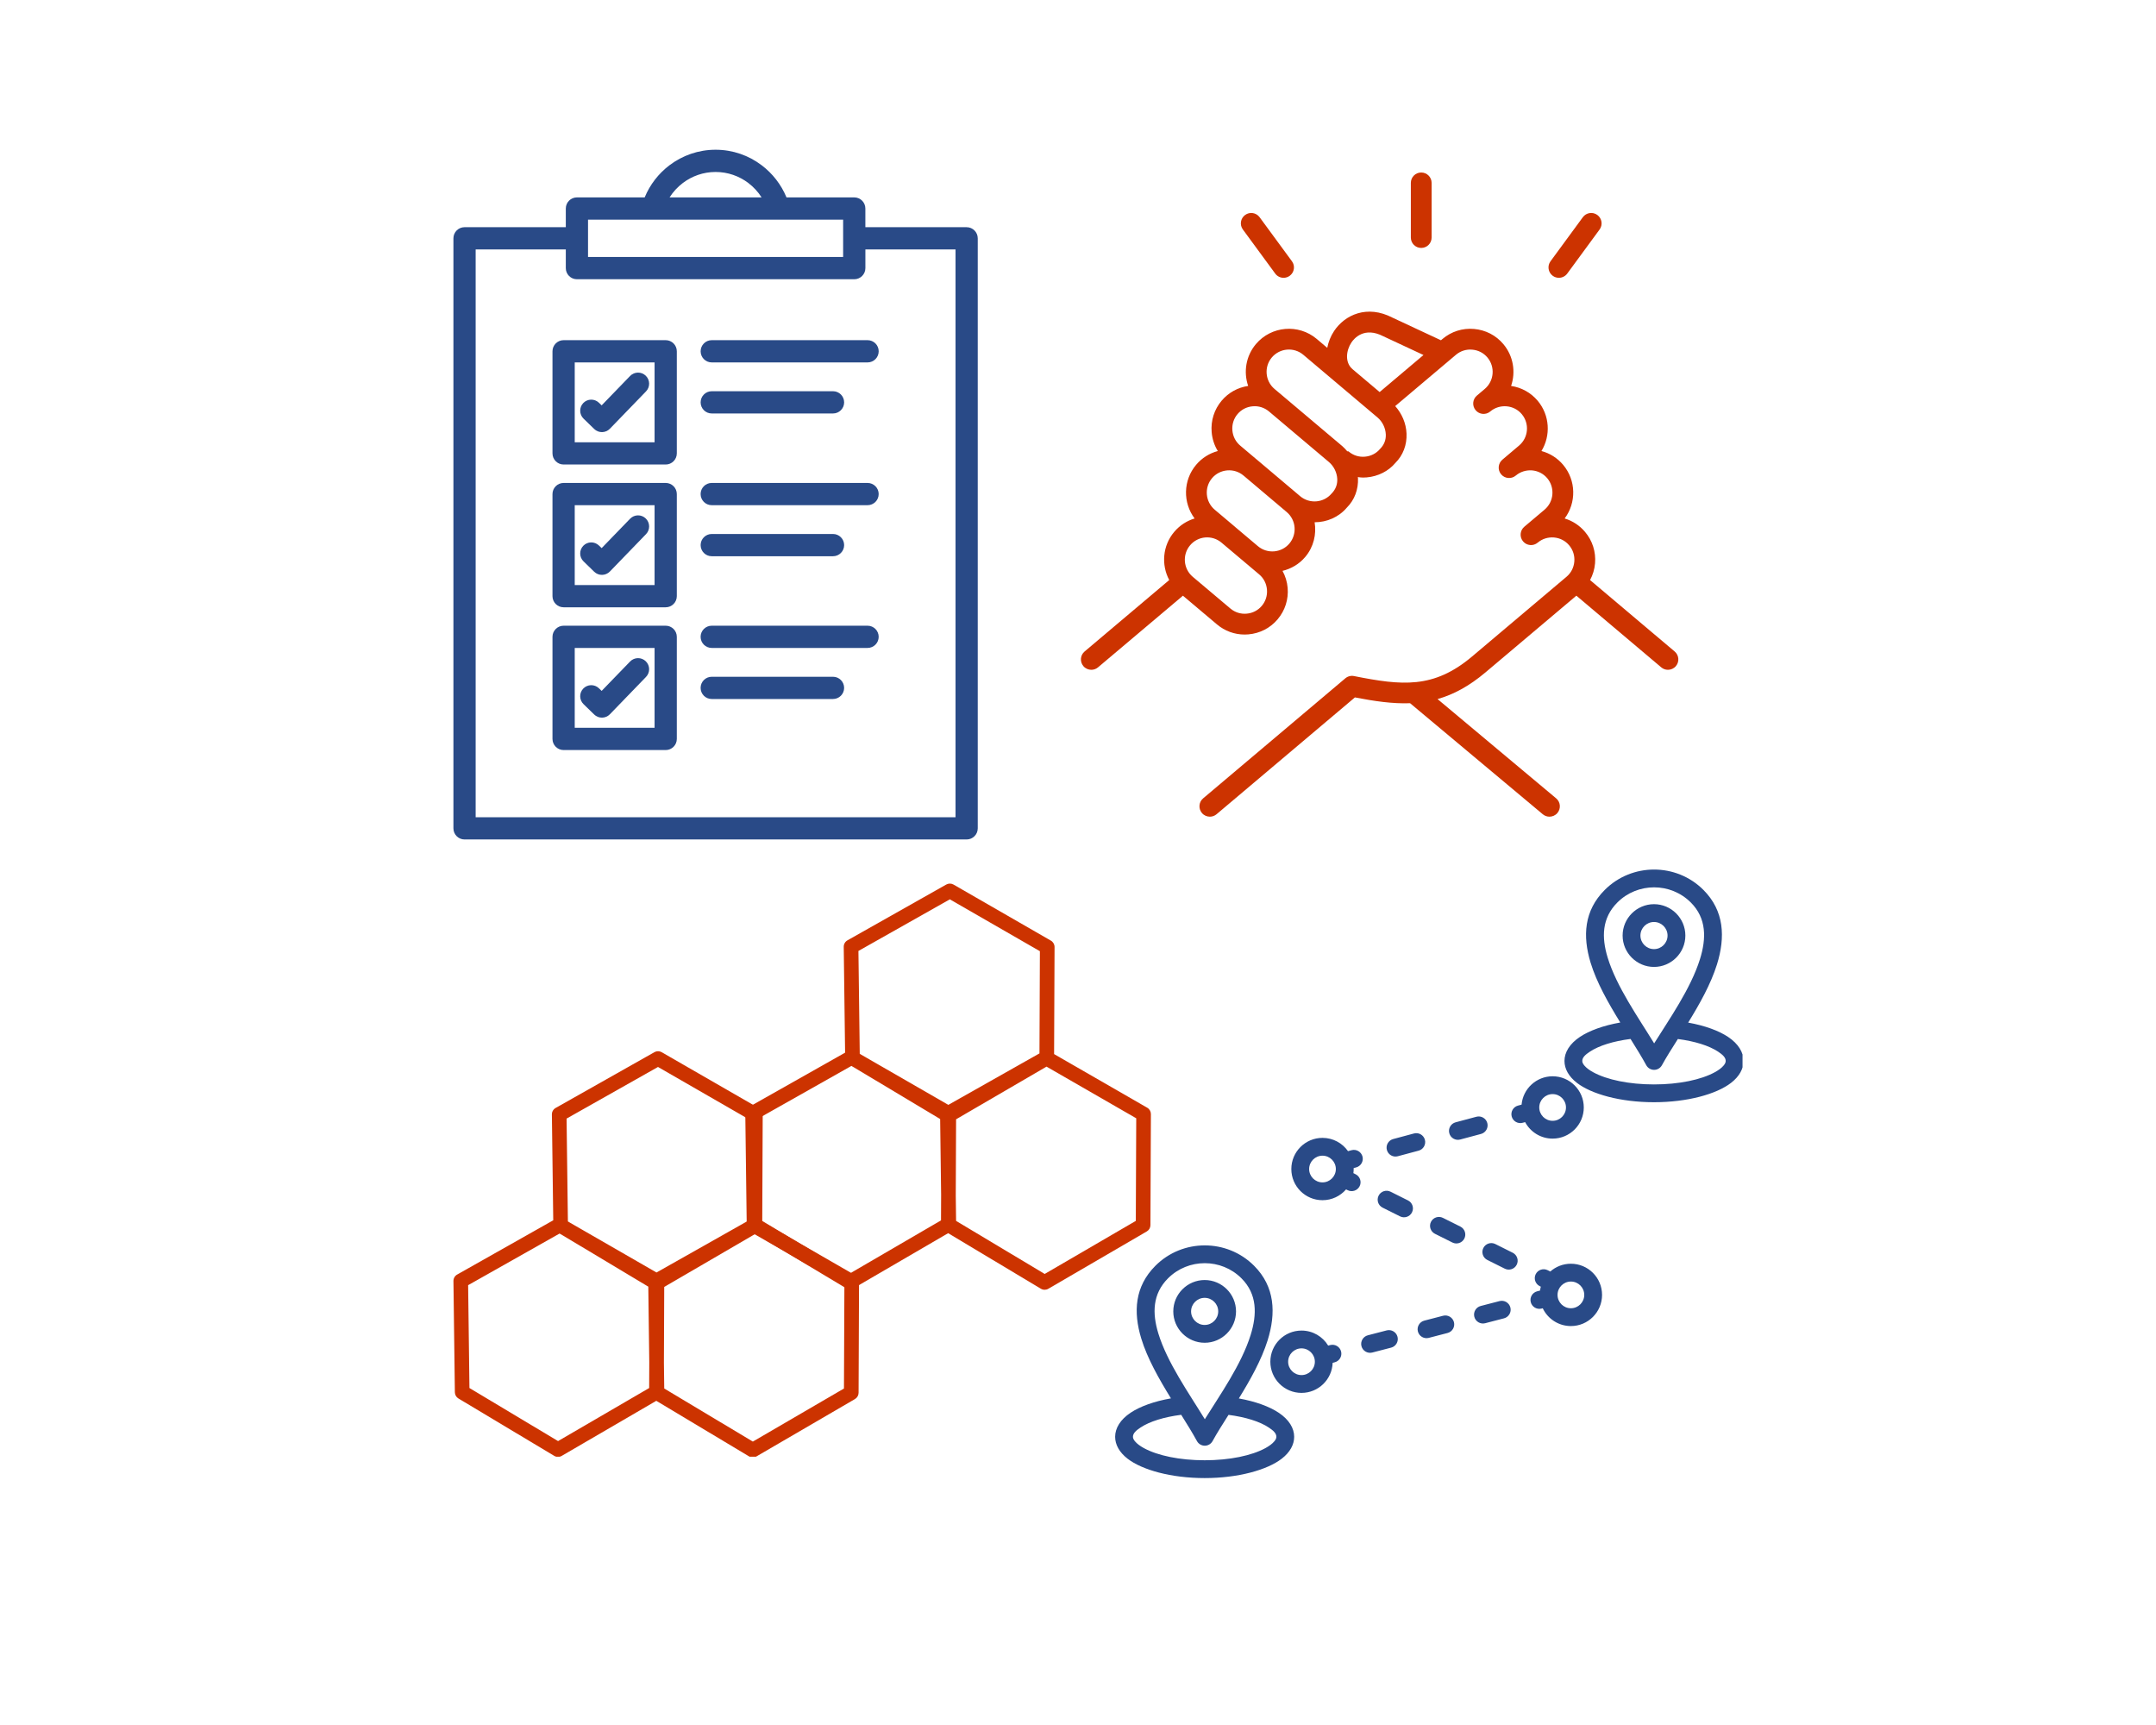 <svg xmlns="http://www.w3.org/2000/svg" xmlns:xlink="http://www.w3.org/1999/xlink" width="1000" zoomAndPan="magnify" viewBox="0 0 750 600" height="800" preserveAspectRatio="xMidYMid meet"><defs><clipPath id="8eeb56bcbf"><path d="M 376 108 L 584 108 L 584 284.25 L 376 284.25 Z M 376 108 " clip-rule="nonzero"></path></clipPath><clipPath id="e3221c1fdf"><path d="M 259 307.184 L 400.73 307.184 L 400.73 449 L 259 449 Z M 259 307.184 " clip-rule="nonzero"></path></clipPath><clipPath id="0b76e9b31e"><path d="M 157.73 365 L 299 365 L 299 506.684 L 157.73 506.684 Z M 157.73 365 " clip-rule="nonzero"></path></clipPath><clipPath id="1c24727267"><path d="M 387.918 302 L 606.168 302 L 606.168 514.5 L 387.918 514.5 Z M 387.918 302 " clip-rule="nonzero"></path></clipPath><clipPath id="8e8fb7d2af"><path d="M 157.73 52.035 L 339.98 52.035 L 339.98 292 L 157.73 292 Z M 157.73 52.035 " clip-rule="nonzero"></path></clipPath></defs><g clip-path="url(#8eeb56bcbf)"><path fill="#cc3300" d="M 582.555 226.602 L 553.133 201.758 C 554.086 199.98 554.691 198.016 554.863 195.941 C 555.199 191.945 553.965 188.059 551.387 185.016 C 549.5 182.773 547.047 181.168 544.293 180.34 C 548.379 174.875 548.332 167.109 543.758 161.672 C 541.77 159.312 539.152 157.664 536.219 156.879 C 539.488 151.523 539.156 144.441 534.891 139.371 C 532.527 136.574 529.273 134.773 525.66 134.238 C 527.312 129.41 526.477 123.852 522.957 119.676 C 520.387 116.621 516.762 114.758 512.762 114.418 C 508.738 114.066 504.871 115.312 501.816 117.883 L 501.262 118.355 L 484.398 110.488 C 475.574 105.902 467.848 109.508 464.109 115.098 C 462.867 116.957 462.105 118.961 461.707 120.984 L 458.031 117.879 C 451.703 112.555 442.227 113.367 436.895 119.676 C 433.375 123.852 432.535 129.41 434.195 134.238 C 430.582 134.773 427.336 136.57 424.965 139.375 C 422.391 142.43 421.16 146.312 421.496 150.309 C 421.699 152.68 422.43 154.914 423.633 156.879 C 420.785 157.645 418.133 159.254 416.094 161.672 C 411.516 167.105 411.469 174.871 415.562 180.336 C 412.883 181.148 410.402 182.711 408.469 185.004 C 404.395 189.824 403.926 196.488 406.734 201.754 L 377.301 226.598 C 375.773 227.883 375.582 230.164 376.867 231.691 C 377.582 232.535 378.602 232.973 379.637 232.973 C 380.461 232.973 381.285 232.695 381.961 232.125 L 411.5 207.199 L 423.348 217.188 C 426.066 219.48 429.445 220.711 432.977 220.711 C 433.406 220.711 433.84 220.688 434.273 220.652 C 438.266 220.312 441.891 218.449 444.449 215.402 C 447.031 212.355 448.266 208.477 447.93 204.477 C 447.754 202.359 447.125 200.367 446.145 198.562 C 449.133 197.84 451.934 196.23 454.059 193.711 C 456.984 190.238 457.992 185.82 457.316 181.656 C 457.32 181.656 457.324 181.656 457.328 181.656 C 461.543 181.656 465.695 179.906 468.539 176.547 C 471.195 173.879 472.566 170.242 472.398 166.316 C 472.391 166.188 472.348 166.066 472.34 165.938 C 472.934 166.012 473.52 166.109 474.121 166.109 C 474.551 166.109 474.988 166.09 475.422 166.051 C 479.422 165.711 483.039 163.844 485.398 161.023 C 488.066 158.367 489.449 154.742 489.285 150.812 C 489.137 147.242 487.691 143.887 485.344 141.246 L 506.473 123.406 C 508.051 122.078 510.055 121.426 512.145 121.621 C 514.223 121.793 516.098 122.758 517.422 124.336 C 520.18 127.605 519.762 132.523 516.492 135.285 L 513.758 137.598 C 513.754 137.602 513.754 137.602 513.754 137.602 C 512.234 138.887 512.043 141.168 513.336 142.695 C 514.617 144.215 516.898 144.402 518.426 143.117 L 518.441 143.098 C 520.012 141.785 522.023 141.164 524.07 141.324 C 526.152 141.496 528.035 142.457 529.359 144.035 C 532.121 147.312 531.703 152.223 528.426 154.984 L 522.629 159.887 C 522.629 159.887 522.629 159.891 522.625 159.891 C 521.102 161.184 520.91 163.461 522.199 164.984 C 523.488 166.508 525.77 166.699 527.293 165.41 L 527.297 165.41 C 528.871 164.074 530.934 163.457 532.953 163.613 C 535.027 163.793 536.898 164.754 538.227 166.328 C 540.98 169.602 540.562 174.52 537.297 177.277 L 530.262 183.211 L 530.258 183.215 C 528.734 184.504 528.539 186.785 529.824 188.309 C 531.113 189.832 533.391 190.031 534.918 188.742 L 534.93 188.734 C 536.504 187.41 538.492 186.789 540.582 186.949 C 542.656 187.125 544.527 188.086 545.855 189.672 C 547.191 191.25 547.828 193.258 547.652 195.332 C 547.477 197.406 546.516 199.285 544.938 200.613 L 512.094 228.34 C 498.688 239.656 487.633 238.457 471.027 235.156 C 469.945 234.93 468.836 235.227 467.988 235.941 L 418.531 277.688 C 417.008 278.969 416.816 281.25 418.105 282.781 C 418.816 283.625 419.836 284.062 420.867 284.062 C 421.691 284.062 422.516 283.785 423.199 283.211 L 471.328 242.578 C 478.188 243.902 484.465 244.824 490.527 244.598 L 536.684 283.219 C 537.367 283.789 538.188 284.062 539.004 284.062 C 540.039 284.062 541.066 283.621 541.781 282.77 C 543.059 281.238 542.863 278.961 541.328 277.68 L 500.074 243.156 C 505.547 241.605 511.012 238.715 516.754 233.867 L 548.367 207.191 L 577.891 232.121 C 578.57 232.695 579.398 232.973 580.223 232.973 C 581.254 232.973 582.27 232.539 582.988 231.691 C 584.27 230.168 584.078 227.887 582.555 226.602 Z M 470.5 128.402 C 467.766 126.09 468.262 121.891 470.125 119.113 C 471.043 117.738 474.547 113.523 481.211 116.965 L 495.184 123.484 L 479.93 136.367 L 470.531 128.438 L 470.508 128.414 C 470.504 128.41 470.508 128.402 470.5 128.402 Z M 438.938 210.734 C 437.609 212.312 435.738 213.273 433.668 213.445 C 431.574 213.633 429.578 212.984 428.008 211.656 L 414.914 200.621 C 411.645 197.844 411.227 192.934 413.992 189.668 C 416.73 186.414 421.586 185.984 424.863 188.695 L 438.027 199.793 C 439.602 201.121 440.562 202.996 440.734 205.074 C 440.91 207.152 440.27 209.156 438.938 210.734 Z M 448.539 189.047 C 445.777 192.316 440.871 192.734 437.594 189.98 L 429.613 183.25 C 429.602 183.242 429.598 183.227 429.586 183.215 L 429.582 183.211 L 422.555 177.281 C 419.285 174.516 418.863 169.602 421.617 166.332 C 422.953 164.754 424.832 163.793 426.906 163.613 C 428.984 163.445 430.992 164.078 432.57 165.41 L 432.57 165.414 C 432.578 165.422 432.594 165.422 432.602 165.43 L 447.602 178.102 C 450.875 180.863 451.293 185.777 448.539 189.047 Z M 463.227 171.656 C 460.457 174.926 455.551 175.344 452.27 172.582 L 437.188 159.84 C 437.184 159.84 437.176 159.84 437.172 159.836 L 431.414 154.977 C 429.84 153.652 428.879 151.773 428.703 149.699 C 428.523 147.621 429.164 145.605 430.492 144.035 C 431.82 142.457 433.695 141.496 435.77 141.324 C 437.809 141.133 439.836 141.777 441.406 143.086 L 441.441 143.117 L 462.289 160.707 C 464.008 162.16 465.09 164.375 465.188 166.621 C 465.262 168.508 464.641 170.219 463.227 171.656 Z M 480.094 156.129 C 478.77 157.707 476.898 158.668 474.824 158.844 C 472.738 159.035 470.738 158.387 469.172 157.062 C 468.992 156.914 468.836 156.91 468.688 156.992 C 468.145 156.363 467.59 155.73 466.953 155.188 L 446.098 137.59 C 446.086 137.578 446.07 137.57 446.055 137.555 L 443.355 135.281 C 440.086 132.516 439.668 127.602 442.422 124.336 C 445.184 121.066 450.098 120.645 453.371 123.398 L 458.309 127.574 C 458.312 127.574 458.312 127.578 458.316 127.582 L 466.168 134.207 L 468.594 136.258 L 468.598 136.258 L 479.18 145.195 C 480.902 146.645 481.977 148.855 482.074 151.109 C 482.152 152.984 481.523 154.684 480.094 156.129 Z M 480.094 156.129 " fill-opacity="1" fill-rule="nonzero"></path></g><path fill="#cc3300" d="M 494.398 86.238 C 496.398 86.238 498.012 84.621 498.012 82.625 L 498.012 63.613 C 498.012 61.617 496.398 60 494.398 60 C 492.398 60 490.785 61.617 490.785 63.613 L 490.785 82.625 C 490.785 84.621 492.398 86.238 494.398 86.238 Z M 494.398 86.238 " fill-opacity="1" fill-rule="nonzero"></path><path fill="#cc3300" d="M 542.281 96.629 C 543.395 96.629 544.488 96.113 545.199 95.152 L 556.441 79.828 C 557.621 78.223 557.273 75.961 555.664 74.777 C 554.047 73.594 551.793 73.949 550.613 75.555 L 539.371 90.879 C 538.191 92.484 538.539 94.746 540.148 95.93 C 540.789 96.398 541.539 96.629 542.281 96.629 Z M 542.281 96.629 " fill-opacity="1" fill-rule="nonzero"></path><path fill="#cc3300" d="M 443.602 95.152 C 444.305 96.117 445.406 96.629 446.52 96.629 C 447.258 96.629 448.008 96.398 448.652 95.926 C 450.262 94.746 450.609 92.484 449.426 90.879 L 438.176 75.555 C 437 73.949 434.742 73.598 433.129 74.781 C 431.52 75.961 431.172 78.223 432.355 79.828 Z M 443.602 95.152 " fill-opacity="1" fill-rule="nonzero"></path><g clip-path="url(#e3221c1fdf)"><path fill="#cc3300" d="M 363.027 331.59 L 329.16 312.09 L 331.68 312.098 L 297.305 331.508 L 298.598 329.258 L 299.094 367.961 L 297.859 365.809 L 331.188 385.77 L 328.598 385.754 L 362.852 365.809 L 361.59 367.996 L 361.75 329.371 L 363.027 331.59 M 365.566 327.176 C 366.359 327.633 366.848 328.48 366.844 329.395 L 366.68 368.02 C 366.676 368.922 366.195 369.754 365.414 370.207 L 331.16 390.152 C 330.359 390.621 329.367 390.613 328.574 390.137 L 295.242 370.176 C 294.484 369.723 294.016 368.91 294.004 368.023 L 293.508 329.324 C 293.496 328.395 293.992 327.531 294.801 327.074 L 329.176 307.664 C 329.961 307.223 330.918 307.227 331.699 307.676 Z M 328.781 389.531 L 294.91 370.031 L 297.434 370.043 L 263.059 389.449 L 264.352 387.203 L 264.848 425.902 L 263.609 423.75 L 296.941 443.711 L 294.352 443.695 L 328.605 423.75 L 327.34 425.941 L 327.504 387.316 L 328.781 389.531 M 331.32 385.121 C 332.113 385.574 332.602 386.422 332.598 387.336 L 332.434 425.961 C 332.43 426.863 331.949 427.695 331.168 428.152 L 296.914 448.098 C 296.113 448.562 295.121 448.559 294.324 448.082 L 260.996 428.117 C 260.238 427.664 259.77 426.852 259.758 425.969 L 259.262 387.266 C 259.25 386.336 259.746 385.477 260.555 385.02 L 294.93 365.609 C 295.715 365.164 296.672 365.168 297.453 365.617 Z M 396.543 389.707 L 362.672 370.207 L 365.195 370.215 L 330.82 389.625 L 332.113 387.375 L 332.609 426.078 L 331.371 423.926 L 364.703 443.887 L 362.113 443.871 L 396.367 423.926 L 395.102 426.117 L 395.266 387.488 L 396.543 389.707 M 399.082 385.293 C 399.875 385.75 400.363 386.598 400.359 387.512 L 400.195 426.137 C 400.191 427.039 399.711 427.871 398.93 428.324 L 364.676 448.27 C 363.875 448.738 362.883 448.73 362.086 448.254 L 328.758 428.293 C 328 427.84 327.531 427.027 327.52 426.145 L 327.023 387.441 C 327.012 386.512 327.508 385.648 328.316 385.191 L 362.691 365.781 C 363.477 365.34 364.434 365.344 365.215 365.793 Z M 399.082 385.293 " fill-opacity="1" fill-rule="nonzero"></path></g><g clip-path="url(#0b76e9b31e)"><path fill="#cc3300" d="M 261.504 389.895 L 227.637 370.395 L 230.156 370.406 L 195.781 389.816 L 197.074 387.566 L 197.57 426.266 L 196.336 424.113 L 229.664 444.078 L 227.074 444.059 L 261.328 424.113 L 260.066 426.305 L 260.227 387.68 L 261.504 389.895 M 264.043 385.484 C 264.836 385.938 265.324 386.785 265.32 387.699 L 265.156 426.324 C 265.152 427.227 264.672 428.059 263.891 428.516 L 229.637 448.461 C 228.836 448.926 227.844 448.922 227.047 448.445 L 193.719 428.48 C 192.961 428.027 192.492 427.215 192.48 426.332 L 191.984 387.629 C 191.973 386.699 192.469 385.84 193.277 385.383 L 227.652 365.973 C 228.438 365.527 229.395 365.531 230.176 365.98 Z M 227.258 447.836 L 193.387 428.336 L 195.91 428.348 L 161.535 447.758 L 162.828 445.508 L 163.324 484.207 L 162.086 482.059 L 195.418 502.02 L 192.828 502.004 L 227.082 482.059 L 225.816 484.246 L 225.98 445.621 L 227.258 447.836 M 229.797 443.426 C 230.59 443.883 231.074 444.727 231.07 445.641 L 230.91 484.27 C 230.906 485.172 230.426 486.004 229.645 486.457 L 195.391 506.402 C 194.59 506.867 193.598 506.863 192.801 506.387 L 159.473 486.426 C 158.715 485.973 158.246 485.156 158.234 484.273 L 157.738 445.574 C 157.727 444.645 158.223 443.781 159.031 443.324 L 193.406 423.914 C 194.191 423.473 195.148 423.477 195.93 423.926 Z M 295.02 448.012 L 261.148 428.512 L 263.672 428.523 L 229.297 447.934 L 230.59 445.684 L 231.086 484.383 L 229.848 482.23 L 263.18 502.195 L 260.59 502.18 L 294.844 482.23 L 293.578 484.422 L 293.742 445.797 L 295.02 448.012 M 297.559 443.602 C 298.352 444.055 298.836 444.902 298.832 445.816 L 298.672 484.441 C 298.668 485.344 298.188 486.176 297.406 486.633 L 263.152 506.578 C 262.352 507.043 261.359 507.039 260.562 506.562 L 227.234 486.602 C 226.477 486.145 226.008 485.332 225.996 484.449 L 225.5 445.75 C 225.488 444.816 225.984 443.957 226.793 443.5 L 261.168 424.09 C 261.953 423.648 262.91 423.652 263.691 424.098 Z M 297.559 443.602 " fill-opacity="1" fill-rule="nonzero"></path></g><g clip-path="url(#1c24727267)"><path fill="#294a87" d="M 587.258 355.688 C 593.07 356.73 597.922 358.512 601.16 360.68 C 604.73 363.066 606.508 366.043 606.508 369.027 C 606.508 371.73 605.078 374.402 602.176 376.648 C 597.141 380.547 587.047 383.383 575.367 383.383 C 563.691 383.383 553.594 380.547 548.559 376.648 C 545.656 374.402 544.227 371.73 544.227 369.027 C 544.227 366.031 546.02 363.047 549.613 360.652 C 552.883 358.477 557.781 356.691 563.641 355.656 C 559.488 348.91 555.41 341.742 553.309 334.828 C 550.492 325.566 551.043 316.73 558.246 309.531 C 567.684 300.09 583.125 300.094 592.559 309.531 C 599.828 316.797 600.238 325.973 597.266 335.484 C 595.137 342.297 591.207 349.289 587.258 355.688 Z M 567.211 361.375 C 561.25 362.137 556.223 363.691 553.047 365.809 C 551.547 366.805 550.422 367.777 550.422 369.027 C 550.422 369.59 550.719 370.102 551.137 370.609 C 551.852 371.469 552.914 372.242 554.227 372.957 C 558.992 375.566 566.695 377.191 575.367 377.191 C 584.039 377.191 591.742 375.566 596.508 372.957 C 597.82 372.242 598.883 371.469 599.598 370.609 C 600.016 370.102 600.312 369.59 600.312 369.027 C 600.312 367.785 599.199 366.82 597.715 365.824 C 594.566 363.719 589.582 362.164 583.672 361.395 C 581.547 364.742 579.594 367.828 578.125 370.516 C 577.578 371.508 576.539 372.125 575.406 372.125 C 574.273 372.125 573.23 371.508 572.688 370.516 C 571.137 367.68 569.234 364.605 567.211 361.375 Z M 575.426 362.914 C 580.586 354.621 588.133 343.938 591.355 333.637 C 593.605 326.434 593.684 319.414 588.18 313.91 L 588.176 313.91 C 581.152 306.883 569.656 306.883 562.625 313.91 C 557.203 319.336 557.113 326.047 559.234 333.023 C 562.332 343.203 569.922 353.91 575.426 362.914 Z M 575.371 336.32 C 569.359 336.32 564.453 331.422 564.453 325.41 C 564.453 319.398 569.359 314.496 575.371 314.496 C 581.383 314.496 586.281 319.395 586.281 325.41 C 586.281 331.422 581.383 336.32 575.371 336.32 Z M 575.371 330.125 C 577.969 330.125 580.086 328.008 580.086 325.41 C 580.086 322.809 577.969 320.691 575.371 320.691 C 572.77 320.691 570.648 322.809 570.648 325.41 C 570.648 328.008 572.77 330.125 575.371 330.125 Z M 430.953 486.414 C 436.762 487.457 441.613 489.238 444.852 491.406 C 448.422 493.797 450.199 496.77 450.199 499.758 C 450.199 502.461 448.77 505.133 445.867 507.379 C 440.836 511.273 430.738 514.113 419.059 514.113 C 407.383 514.113 397.285 511.273 392.254 507.379 C 389.352 505.133 387.918 502.461 387.918 499.758 C 387.918 496.762 389.711 493.773 393.305 491.379 C 396.574 489.203 401.473 487.418 407.332 486.387 C 403.18 479.637 399.102 472.469 397 465.555 C 394.184 456.293 394.734 447.461 401.938 440.258 C 411.375 430.82 426.82 430.82 436.25 440.258 C 443.52 447.527 443.934 456.703 440.961 466.215 C 438.832 473.023 434.898 480.016 430.953 486.414 Z M 410.902 492.105 C 404.941 492.863 399.914 494.422 396.742 496.535 C 395.242 497.535 394.113 498.508 394.113 499.758 C 394.113 500.32 394.41 500.828 394.832 501.336 C 395.543 502.195 396.605 502.969 397.918 503.688 C 402.684 506.297 410.391 507.918 419.059 507.918 C 427.73 507.918 435.438 506.297 440.203 503.688 C 441.512 502.969 442.574 502.195 443.289 501.336 C 443.711 500.828 444.008 500.32 444.008 499.758 C 444.008 498.516 442.891 497.547 441.406 496.555 C 438.262 494.445 433.277 492.895 427.363 492.125 C 425.238 495.469 423.285 498.555 421.816 501.242 C 421.273 502.234 420.23 502.855 419.098 502.855 C 417.965 502.855 416.922 502.234 416.379 501.242 C 414.832 498.406 412.926 495.332 410.902 492.105 Z M 419.117 493.645 C 424.281 485.348 431.828 474.668 435.047 464.363 C 437.297 457.16 437.379 450.145 431.871 444.641 L 431.867 444.637 C 424.848 437.609 413.348 437.609 406.316 444.637 C 400.895 450.062 400.805 456.777 402.93 463.754 C 406.023 473.93 413.613 484.637 419.117 493.645 Z M 419.062 467.047 C 413.051 467.047 408.145 462.148 408.145 456.137 C 408.145 450.125 413.051 445.227 419.062 445.227 C 425.074 445.227 429.973 450.125 429.973 456.137 C 429.973 462.148 425.074 467.047 419.062 467.047 Z M 419.062 460.852 C 421.66 460.852 423.777 458.734 423.777 456.137 C 423.777 453.539 421.66 451.422 419.062 451.422 C 416.461 451.422 414.34 453.539 414.34 456.137 C 414.34 458.738 416.461 460.852 419.062 460.852 Z M 536.668 455.051 L 536.277 455.152 C 534.621 455.582 532.93 454.586 532.5 452.93 C 532.07 451.277 533.066 449.582 534.719 449.152 L 535.727 448.895 C 535.789 448.434 535.883 447.984 536 447.543 L 535.605 447.344 C 534.078 446.582 533.457 444.719 534.219 443.191 C 534.984 441.66 536.848 441.039 538.375 441.805 L 539.297 442.266 C 541.207 440.582 543.715 439.559 546.461 439.559 C 552.445 439.559 557.301 444.414 557.301 450.398 C 557.301 456.383 552.445 461.238 546.461 461.238 C 542.141 461.238 538.41 458.707 536.668 455.051 Z M 551.109 450.398 C 551.109 447.836 549.027 445.754 546.461 445.754 C 543.898 445.754 541.816 447.836 541.816 450.398 C 541.816 452.961 543.898 455.043 546.461 455.043 C 549.027 455.043 551.109 452.961 551.109 450.398 Z M 468.254 413.703 C 466.266 416.004 463.328 417.461 460.051 417.461 C 454.066 417.461 449.211 412.605 449.211 406.621 C 449.211 400.637 454.066 395.781 460.051 395.781 C 463.719 395.781 466.965 397.605 468.926 400.398 L 470.164 400.066 C 471.816 399.625 473.516 400.605 473.961 402.258 C 474.402 403.91 473.422 405.609 471.77 406.051 L 470.887 406.289 C 470.891 406.398 470.891 406.512 470.891 406.621 C 470.891 407.105 470.859 407.582 470.797 408.047 L 471.578 408.441 C 473.109 409.203 473.73 411.066 472.969 412.594 C 472.203 414.125 470.34 414.746 468.812 413.98 Z M 464.695 406.621 C 464.695 404.059 462.613 401.977 460.051 401.977 C 457.488 401.977 455.406 404.059 455.406 406.621 C 455.406 409.184 457.488 411.266 460.051 411.266 C 462.613 411.266 464.695 409.184 464.695 406.621 Z M 463.582 474.031 C 463.379 479.836 458.602 484.484 452.75 484.484 C 446.766 484.484 441.91 479.629 441.91 473.645 C 441.91 467.66 446.766 462.805 452.75 462.805 C 456.68 462.805 460.125 464.898 462.027 468.035 L 462.738 467.848 C 464.395 467.418 466.086 468.414 466.516 470.07 C 466.945 471.723 465.949 473.414 464.297 473.844 Z M 448.102 473.645 C 448.102 476.207 450.184 478.289 452.75 478.289 C 455.312 478.289 457.395 476.207 457.395 473.645 C 457.395 471.078 455.312 468.996 452.75 468.996 C 450.184 468.996 448.102 471.078 448.102 473.645 Z M 530.539 390.305 L 529.664 390.539 C 528.016 390.98 526.316 390 525.871 388.348 C 525.43 386.695 526.41 384.996 528.062 384.555 L 529.305 384.223 C 529.801 378.695 534.449 374.359 540.105 374.359 C 546.086 374.359 550.945 379.215 550.945 385.199 C 550.945 391.184 546.086 396.039 540.105 396.039 C 535.965 396.039 532.367 393.719 530.539 390.305 Z M 535.457 385.199 C 535.457 387.766 537.539 389.848 540.105 389.848 C 542.668 389.848 544.75 387.766 544.75 385.199 C 544.75 382.637 542.668 380.555 540.105 380.555 C 537.539 380.555 535.457 382.637 535.457 385.199 Z M 521.633 452.555 C 523.289 452.125 524.98 453.117 525.41 454.773 C 525.84 456.426 524.844 458.121 523.191 458.551 L 516.645 460.25 C 514.992 460.68 513.301 459.684 512.871 458.031 C 512.441 456.375 513.434 454.684 515.09 454.254 Z M 502 457.652 C 503.656 457.223 505.348 458.219 505.777 459.871 C 506.207 461.527 505.215 463.219 503.559 463.648 L 497.016 465.348 C 495.359 465.777 493.668 464.781 493.238 463.129 C 492.809 461.473 493.805 459.781 495.457 459.352 Z M 482.371 462.75 C 484.023 462.32 485.719 463.316 486.148 464.969 C 486.578 466.625 485.582 468.316 483.926 468.746 L 477.383 470.445 C 475.73 470.875 474.035 469.883 473.605 468.227 C 473.176 466.574 474.172 464.879 475.828 464.449 Z M 480.957 420.047 C 479.426 419.285 478.805 417.422 479.57 415.891 C 480.332 414.363 482.195 413.742 483.727 414.504 L 489.797 417.539 C 491.328 418.301 491.949 420.164 491.184 421.695 C 490.418 423.223 488.559 423.844 487.027 423.082 Z M 499.172 429.148 C 497.645 428.383 497.023 426.52 497.785 424.992 C 498.551 423.461 500.414 422.84 501.941 423.605 L 508.016 426.637 C 509.543 427.402 510.164 429.266 509.402 430.793 C 508.637 432.324 506.773 432.945 505.246 432.18 Z M 517.391 438.246 C 515.859 437.48 515.238 435.621 516.004 434.09 C 516.766 432.562 518.629 431.941 520.16 432.703 L 526.23 435.738 C 527.762 436.5 528.383 438.363 527.617 439.891 C 526.855 441.422 524.992 442.043 523.461 441.277 Z M 513.59 388.434 C 515.238 387.992 516.938 388.973 517.383 390.625 C 517.824 392.273 516.844 393.973 515.191 394.418 L 507.953 396.355 C 506.305 396.797 504.605 395.816 504.16 394.164 C 503.719 392.516 504.699 390.812 506.352 390.371 Z M 491.879 394.25 C 493.527 393.809 495.227 394.789 495.672 396.441 C 496.113 398.094 495.133 399.793 493.48 400.234 L 486.242 402.172 C 484.594 402.617 482.891 401.633 482.449 399.984 C 482.008 398.332 482.988 396.633 484.641 396.191 Z M 491.879 394.25 " fill-opacity="1" fill-rule="evenodd"></path></g><g clip-path="url(#8e8fb7d2af)"><path fill="#294a87" d="M 336.258 79.027 L 301.031 79.027 L 301.031 72.527 C 301.031 70.391 299.301 68.66 297.164 68.66 L 273.594 68.66 C 271.758 64.203 268.746 60.34 264.949 57.473 C 260.484 54.09 254.93 52.082 248.926 52.082 C 242.926 52.082 237.367 54.09 232.898 57.473 C 229.109 60.34 226.098 64.203 224.262 68.66 L 200.691 68.66 C 198.555 68.66 196.824 70.391 196.824 72.527 L 196.824 79.023 L 161.598 79.023 C 159.461 79.027 157.73 80.762 157.73 82.898 L 157.73 288.121 C 157.73 290.258 159.461 291.988 161.598 291.988 L 336.258 291.988 C 338.395 291.988 340.125 290.258 340.125 288.121 L 340.125 82.898 C 340.125 80.762 338.395 79.027 336.258 79.027 Z M 237.555 63.637 C 240.719 61.246 244.668 59.816 248.93 59.816 C 253.195 59.816 257.137 61.246 260.301 63.637 C 262.133 65.02 263.703 66.727 264.934 68.664 L 232.922 68.664 C 234.152 66.723 235.723 65.02 237.555 63.637 Z M 204.555 76.395 L 293.297 76.395 L 293.297 89.387 L 204.555 89.387 Z M 332.391 284.254 L 165.465 284.254 L 165.465 86.766 L 196.824 86.766 L 196.824 93.262 C 196.824 95.395 198.555 97.129 200.691 97.129 L 297.172 97.129 C 299.305 97.129 301.039 95.395 301.039 93.262 L 301.039 86.766 L 332.395 86.766 L 332.395 284.254 Z M 203 145.617 C 201.477 144.141 201.434 141.703 202.91 140.176 C 204.387 138.652 206.82 138.609 208.352 140.086 L 209.293 140.996 L 219.195 130.766 C 220.68 129.242 223.121 129.207 224.645 130.691 C 226.168 132.18 226.207 134.621 224.719 136.145 L 212.148 149.137 C 210.66 150.66 208.219 150.695 206.695 149.207 Z M 231.574 118.32 L 196.062 118.32 C 193.926 118.32 192.191 120.055 192.191 122.188 L 192.191 157.699 C 192.191 159.836 193.926 161.57 196.062 161.57 L 231.574 161.57 C 233.707 161.57 235.441 159.836 235.441 157.699 L 235.441 122.188 C 235.441 120.055 233.707 118.32 231.574 118.32 Z M 227.703 153.84 L 199.93 153.84 L 199.93 126.062 L 227.703 126.062 Z M 247.594 118.32 L 301.801 118.32 C 303.938 118.32 305.668 120.055 305.668 122.188 C 305.668 124.324 303.938 126.059 301.801 126.059 L 247.594 126.059 C 245.457 126.059 243.727 124.324 243.727 122.188 C 243.727 120.055 245.453 118.32 247.594 118.32 Z M 243.727 139.949 C 243.727 137.812 245.457 136.078 247.594 136.078 L 289.781 136.078 C 291.918 136.078 293.648 137.812 293.648 139.949 C 293.648 142.082 291.918 143.816 289.781 143.816 L 247.594 143.816 C 245.453 143.816 243.727 142.082 243.727 139.949 Z M 203 244.93 C 201.477 243.457 201.434 241.02 202.91 239.492 C 204.387 237.969 206.82 237.926 208.352 239.402 L 209.293 240.312 L 219.195 230.082 C 220.68 228.559 223.121 228.523 224.645 230.008 C 226.168 231.496 226.207 233.938 224.719 235.461 L 212.148 248.453 C 210.66 249.977 208.219 250.012 206.695 248.523 Z M 231.574 217.637 L 196.062 217.637 C 193.926 217.637 192.191 219.371 192.191 221.504 L 192.191 257.016 C 192.191 259.152 193.926 260.887 196.062 260.887 L 231.574 260.887 C 233.707 260.887 235.441 259.152 235.441 257.016 L 235.441 221.504 C 235.441 219.371 233.707 217.637 231.574 217.637 Z M 227.703 253.148 L 199.93 253.148 L 199.93 225.371 L 227.703 225.371 Z M 305.664 221.504 C 305.664 223.641 303.93 225.371 301.793 225.371 L 247.586 225.371 C 245.453 225.371 243.719 223.641 243.719 221.504 C 243.719 219.371 245.453 217.637 247.586 217.637 L 301.793 217.637 C 303.938 217.637 305.664 219.371 305.664 221.504 Z M 293.645 239.266 C 293.645 241.398 291.91 243.133 289.773 243.133 L 247.586 243.133 C 245.453 243.133 243.719 241.398 243.719 239.266 C 243.719 237.129 245.453 235.395 247.586 235.395 L 289.773 235.395 C 291.918 235.395 293.645 237.129 293.645 239.266 Z M 203 195.27 C 201.477 193.797 201.434 191.359 202.91 189.832 C 204.387 188.309 206.82 188.266 208.352 189.742 L 209.293 190.652 L 219.195 180.422 C 220.68 178.898 223.121 178.859 224.645 180.348 C 226.168 181.836 226.207 184.277 224.719 185.801 L 212.148 198.793 C 210.66 200.316 208.219 200.352 206.695 198.863 Z M 231.574 167.98 L 196.062 167.98 C 193.926 167.98 192.191 169.715 192.191 171.848 L 192.191 207.363 C 192.191 209.496 193.926 211.23 196.062 211.23 L 231.574 211.23 C 233.707 211.23 235.441 209.496 235.441 207.363 L 235.441 171.848 C 235.441 169.715 233.707 167.98 231.574 167.98 Z M 227.703 203.492 L 199.93 203.492 L 199.93 175.719 L 227.703 175.719 Z M 305.664 171.848 C 305.664 173.984 303.93 175.719 301.793 175.719 L 247.586 175.719 C 245.453 175.719 243.719 173.984 243.719 171.848 C 243.719 169.715 245.453 167.98 247.586 167.98 L 301.793 167.98 C 303.938 167.98 305.664 169.715 305.664 171.848 Z M 243.727 189.602 C 243.727 187.469 245.457 185.734 247.594 185.734 L 289.781 185.734 C 291.918 185.734 293.648 187.469 293.648 189.602 C 293.648 191.738 291.918 193.473 289.781 193.473 L 247.594 193.473 C 245.453 193.473 243.727 191.742 243.727 189.602 Z M 243.727 189.602 " fill-opacity="1" fill-rule="nonzero"></path></g></svg>